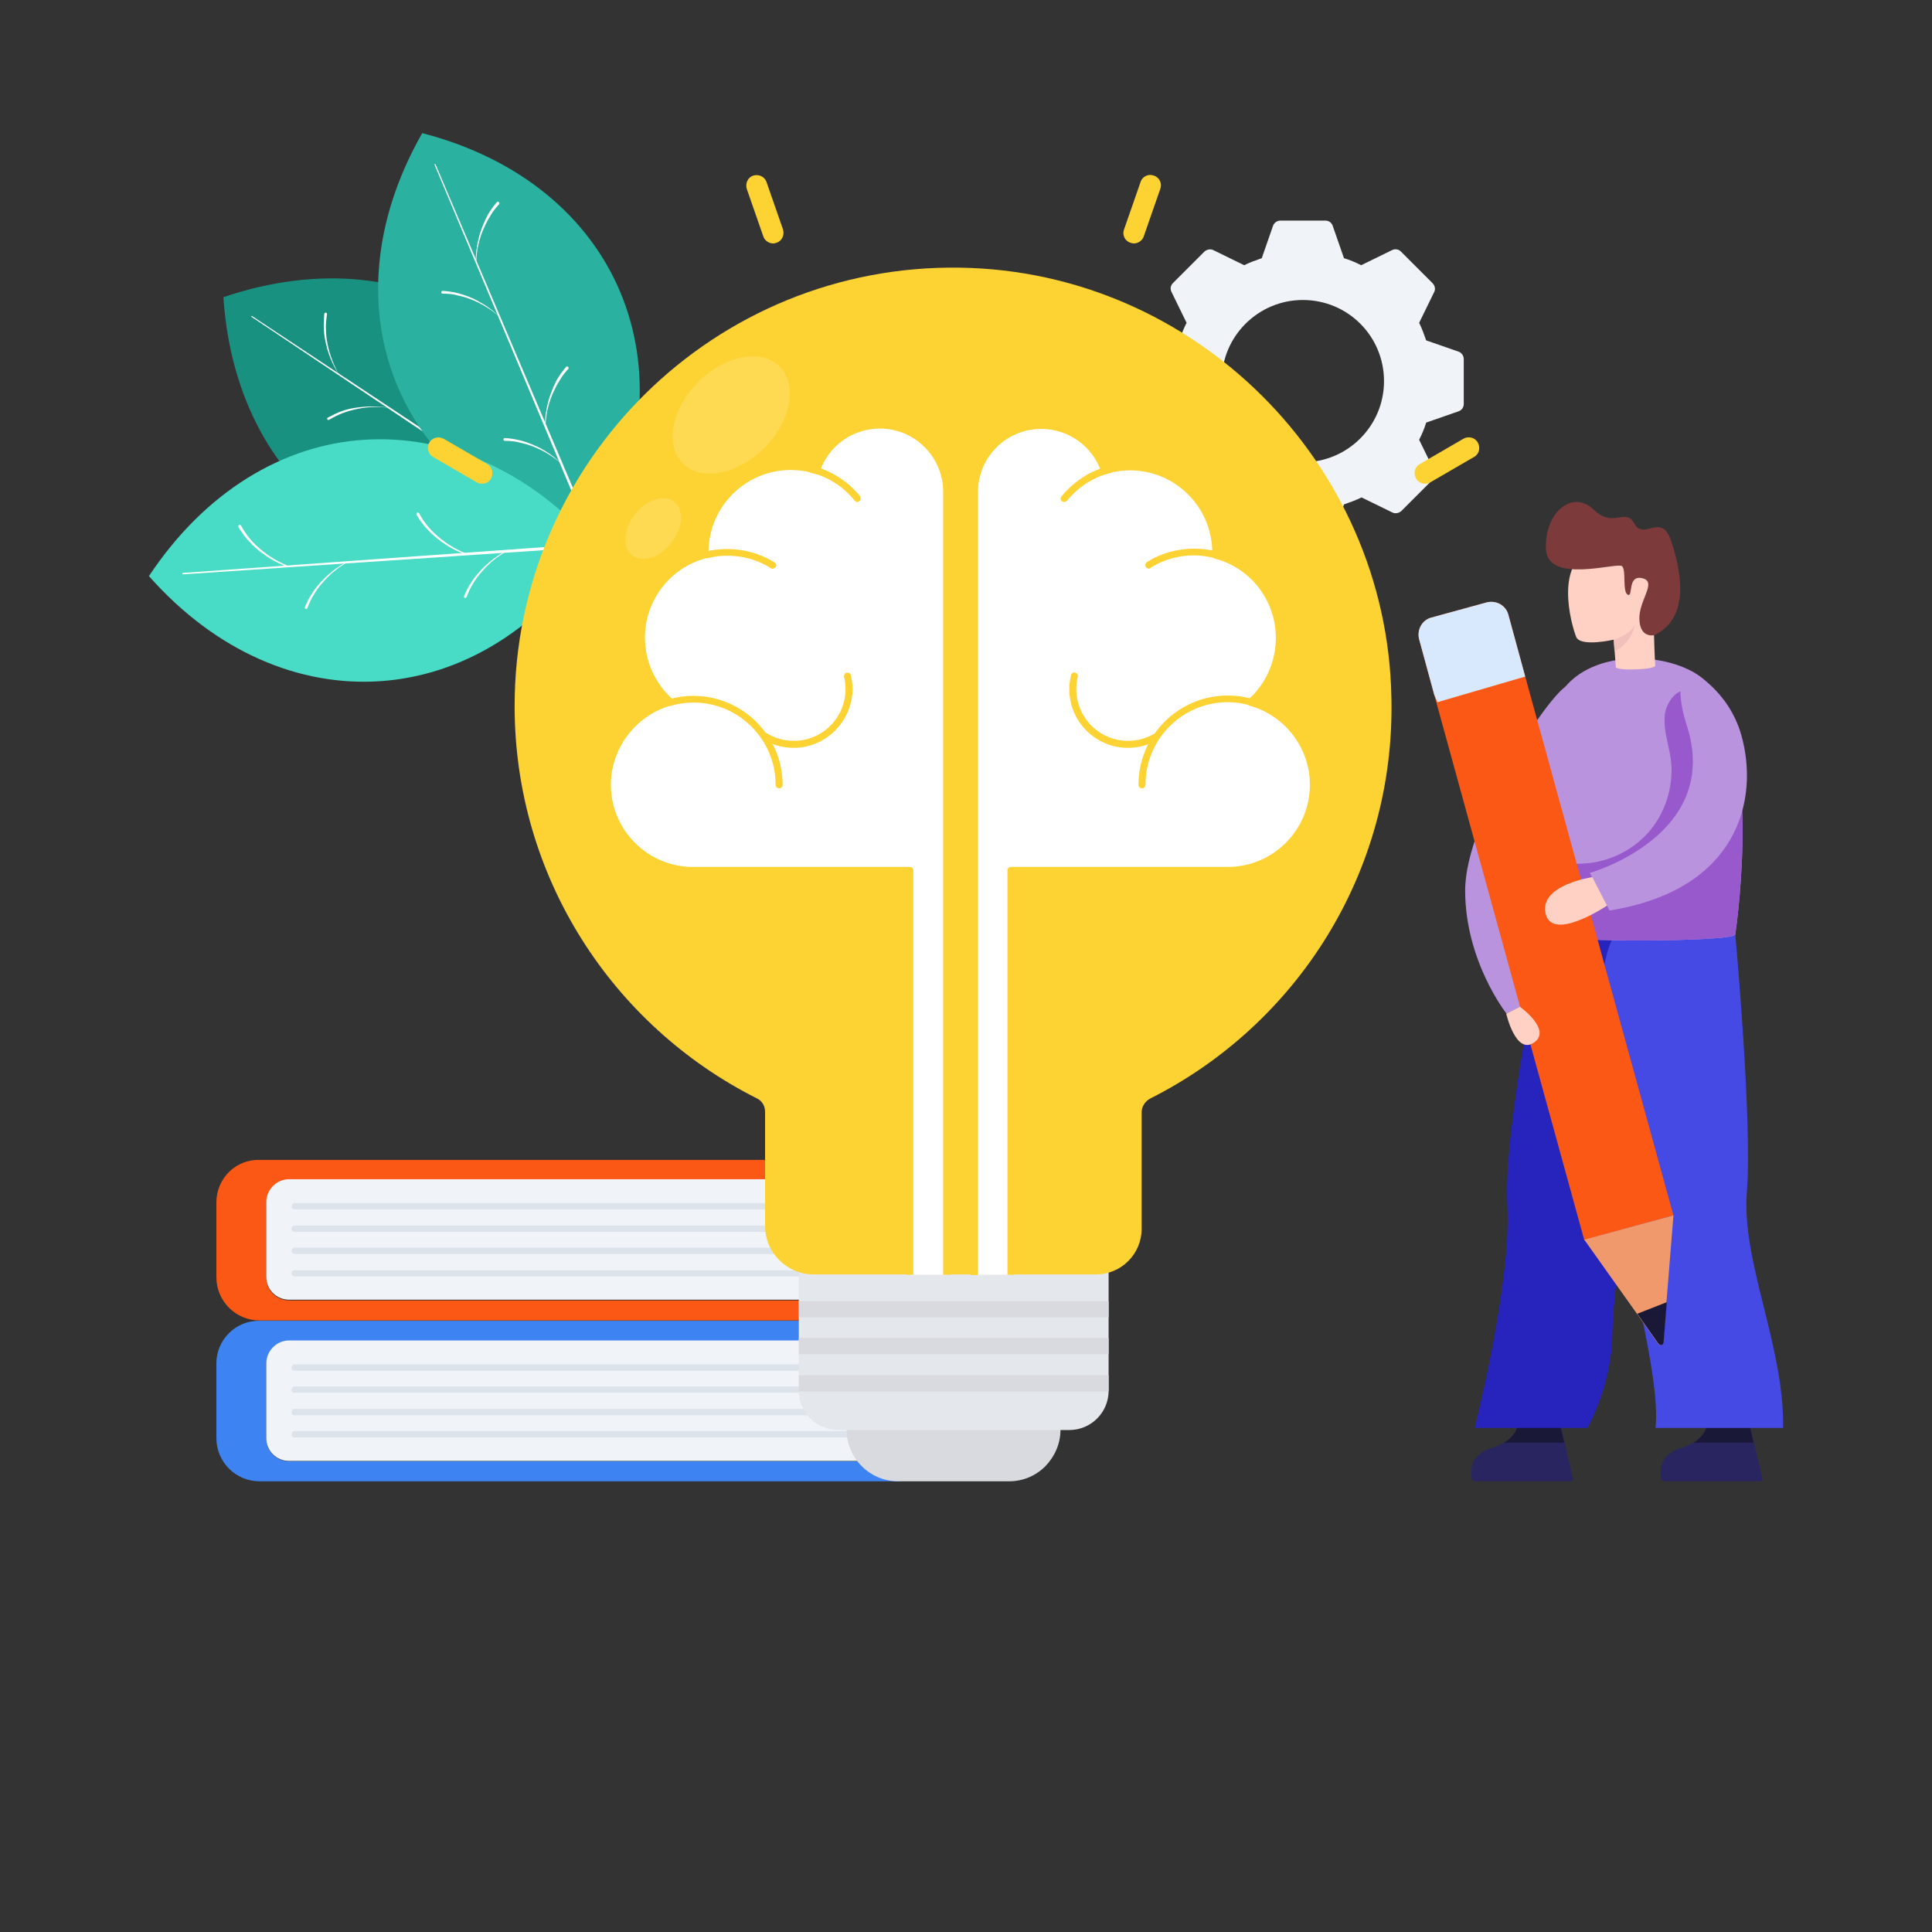<?xml version="1.0" ?><svg id="Layer_1" style="enable-background:new 0 0 550 550;" version="1.1" viewBox="0 0 550 550" xml:space="preserve" xmlns="http://www.w3.org/2000/svg" xmlns:xlink="http://www.w3.org/1999/xlink"><rect x="0" y="0" width="550" height="550" fill="#333333" stroke="none"/><style type="text/css">
	.st0{fill:#199180;}
	.st1{fill:#FFFFFF;}
	.st2{fill:#2AB19F;}
	.st3{fill:#48DBC5;}
	.st4{fill:#3D84F2;}
	.st5{fill:#C8E1FF;}
	.st6{fill:#E4E7EB;}
	.st7{fill:#FA5814;}
	.st8{fill:#BA93DF;}
	.st9{fill:#FF9A05;}
	.st10{fill:#FDD333;}
	.st11{fill:#D9E9FD;}
	.st12{fill:#F0F4F9;}
	.st13{fill:#38314C;}
	.st14{fill:#FFD1C4;}
	.st15{fill:#E44000;}
	.st16{fill:#464AE4;}
	.st17{fill:#292561;}
	.st18{fill:#2624BD;}
	.st19{fill:#A3CAED;}
	.st20{fill:#92BFED;}
	.st21{fill:#DDE3EA;}
	.st22{fill-rule:evenodd;clip-rule:evenodd;fill:#5B6F8B;}
	.st23{fill-rule:evenodd;clip-rule:evenodd;fill:#FFFFFF;}
	.st24{fill-rule:evenodd;clip-rule:evenodd;fill:#C8E1FF;}
	.st25{fill-rule:evenodd;clip-rule:evenodd;fill:#FF9A05;}
	.st26{fill-rule:evenodd;clip-rule:evenodd;fill:#3D84F2;}
	.st27{fill-rule:evenodd;clip-rule:evenodd;fill:#F0F4F9;}
	.st28{fill:#E3B400;}
	.st29{fill:#3777DA;}
	.st30{fill:#F1C0BA;}
	.st31{fill:#1E1B44;}
	.st32{fill:#CEDDF0;}
	.st33{fill:#5B6F8B;}
	.st34{fill:#EC8400;}
	.st35{fill:#FCC800;}
	.st36{opacity:0.62;}
	.st37{fill:#E7F0FD;}
	.st38{clip-path:url(#SVGID_2_);}
	.st39{clip-path:url(#SVGID_4_);}
	.st40{fill:#FAFCFF;}
	.st41{fill:#F9FBFF;}
	.st42{fill:#F8FBFF;}
	.st43{fill:#F7FAFF;}
	.st44{fill:#F6FAFF;}
	.st45{fill:#F5F9FE;}
	.st46{clip-path:url(#SVGID_6_);}
	.st47{fill:#F0F6FE;}
	.st48{fill:#EFF5FE;}
	.st49{fill:#EEF5FE;}
	.st50{fill:#EDF4FE;}
	.st51{fill:#EBF4FE;}
	.st52{clip-path:url(#SVGID_8_);}
	.st53{fill:#E6F1FE;}
	.st54{fill:#E5F0FE;}
	.st55{fill:#E4F0FE;}
	.st56{fill:#E3EFFE;}
	.st57{fill:#E2EEFD;}
	.st58{clip-path:url(#SVGID_10_);}
	.st59{fill:#DDEBFD;}
	.st60{fill:#DCEBFD;}
	.st61{fill:#DBEAFD;}
	.st62{fill:#DAEAFD;}
	.st63{clip-path:url(#SVGID_12_);}
	.st64{fill:#191937;}
	.st65{fill:#A61864;}
	.st66{fill:#7C3A3A;}
	.st67{fill:#4A5B6B;}
	.st68{fill:#E2E9F2;}
	.st69{opacity:0.15;}
	.st70{opacity:0.5;}
	.st71{fill:#2E90B7;}
	.st72{fill:#9859CD;}
	.st73{fill:none;}
	.st74{fill:#7A3ECB;}
	.st75{fill:#D8DADF;}
	.st76{fill:#131514;}
	.st77{fill:#D2DBEA;}
	.st78{opacity:0.6;}
	.st79{fill:#2925ED;}
	.st80{fill-rule:evenodd;clip-rule:evenodd;fill:#292561;}
	.st81{fill:#50CBFD;}
	.st82{fill:#47C3EA;}
	.st83{fill:#CB6E39;}
	.st84{fill:#E58C5C;}
	.st85{opacity:0.4;}
	.st86{fill:#E8FAFE;}
	.st87{fill:#44922B;}
	.st88{fill:#A6D72E;}
	.st89{opacity:0.2;}
	.st90{fill:#EF996D;}
	.st91{opacity:0.8;}
	.st92{opacity:0.69;}
	.st93{fill-rule:evenodd;clip-rule:evenodd;fill:#DDE3EA;}
	.st94{fill-rule:evenodd;clip-rule:evenodd;fill:#FA5814;}
	.st95{fill-rule:evenodd;clip-rule:evenodd;fill:#FDD333;}
	.st96{fill:#E8505B;}
	.st97{fill:#E0E0E0;}
	.st98{fill-rule:evenodd;clip-rule:evenodd;fill:#48DBC5;}
	.st99{fill:#004261;}
	.st100{fill:#958ED6;}
	.st101{fill:#1A2E35;}
	.st102{fill:#FFBE9D;}
	.st103{fill-rule:evenodd;clip-rule:evenodd;fill:#A3CAED;}
	.st104{fill:#327F17;}
	.st105{fill:#375A64;}
	.st106{fill:#ECECEC;}
	.st107{fill:#E1D6EE;}
	.st108{opacity:0.1;}
	.st109{fill-rule:evenodd;clip-rule:evenodd;fill:#BA93DF;}
	.st110{fill:#D87305;}
	.st111{fill:#3D84FF;}
	.st112{fill-rule:evenodd;clip-rule:evenodd;fill:#FFD1C4;}
	.st113{fill:#3C4B56;}
</style><g id="Knowledge"><g><g><g><g><path class="st12" d="M325.2,102.1v12.8c0,0.9,0.6,1.8,1.5,2.1l9.2,3.2c0.6,1.7,1.2,3.4,2,5l-4.3,8.8c-0.4,0.8-0.2,1.8,0.4,2.5       l9,9c0.7,0.7,1.7,0.8,2.5,0.4l8.8-4.3c1.6,0.8,3.2,1.5,4.9,2l3.2,9.2c0.3,0.9,1.1,1.5,2.1,1.5h12.8c0.9,0,1.8-0.6,2.1-1.5       l3.2-9.2c1.7-0.6,3.4-1.2,5-2l8.8,4.3c0.8,0.4,1.8,0.2,2.5-0.4l9-9c0.7-0.7,0.8-1.7,0.4-2.5l-4.3-8.8c0.8-1.6,1.5-3.2,2-4.9       l9.2-3.2c0.9-0.3,1.5-1.1,1.5-2.1v-12.8c0-0.9-0.6-1.8-1.5-2.1l-9.2-3.2c-0.6-1.7-1.2-3.4-2-5l4.3-8.8c0.4-0.8,0.2-1.8-0.5-2.5       l-9-9c-0.7-0.7-1.7-0.8-2.5-0.4l-8.8,4.3c-1.6-0.8-3.2-1.5-4.9-2l-3.2-9.2c-0.3-0.9-1.1-1.5-2.1-1.5h-12.8       c-0.9,0-1.8,0.6-2.1,1.5l-3.2,9.2c-1.7,0.6-3.4,1.2-5,2l-8.8-4.3c-0.8-0.4-1.8-0.2-2.5,0.4l-9,9c-0.7,0.7-0.8,1.7-0.4,2.5       l4.3,8.8c-0.8,1.6-1.5,3.2-2,5l-9.2,3.2C325.8,100.4,325.2,101.2,325.2,102.1z M347.8,108.5c0-12.8,10.4-23.1,23.1-23.1       c12.8,0,23.1,10.3,23.1,23.1s-10.4,23.1-23.1,23.1C358.1,131.6,347.8,121.3,347.8,108.5z"/></g></g><g><g><g><path class="st4" d="M61.6,388.1v21.3c0,6.8,5.5,12.3,12.3,12.3h181.8c1.6,0,2.9-1.3,2.9-2.9c0-0.8-0.3-1.5-0.8-2        c-0.5-0.5-1.2-0.8-2-0.8H82.3c-3.6,0-6.5-2.9-6.5-6.5v-21.3c0-3.6,2.9-6.5,6.5-6.5h173.4c1.6,0,2.9-1.3,2.9-2.9        c0-0.8-0.3-1.5-0.8-2c-0.5-0.5-1.2-0.8-2-0.8H73.9C67.1,375.9,61.6,381.4,61.6,388.1z"/></g><g><path class="st12" d="M82.3,381.6h169.6c-3.7,11.8-4,23.3,0,34.3H82.3c-3.6,0-6.5-2.9-6.5-6.5v-21.3        C75.8,384.6,78.7,381.6,82.3,381.6z"/></g><g><g><g><g><path class="st21" d="M83.9,390.2h160c0.5,0,0.9-0.4,0.9-0.9c0-0.5-0.4-0.9-0.9-0.9h-160c-0.5,0-0.9,0.4-0.9,0.9           C82.9,389.8,83.3,390.2,83.9,390.2z"/></g></g></g><g><g><g><path class="st21" d="M83.9,396.5h160c0.5,0,0.9-0.4,0.9-0.9c0-0.5-0.4-0.9-0.9-0.9h-160c-0.5,0-0.9,0.4-0.9,0.9           C82.9,396.1,83.3,396.5,83.9,396.5z"/></g></g></g><g><g><g><path class="st21" d="M83.9,402.9h160c0.5,0,0.9-0.4,0.9-0.9c0-0.5-0.4-0.9-0.9-0.9h-160c-0.5,0-0.9,0.4-0.9,0.9           C82.9,402.5,83.3,402.9,83.9,402.9z"/></g></g></g><g><g><g><path class="st21" d="M83.9,409.2h160c0.5,0,0.9-0.4,0.9-0.9c0-0.5-0.4-0.9-0.9-0.9h-160c-0.5,0-0.9,0.4-0.9,0.9           C82.9,408.8,83.3,409.2,83.9,409.2z"/></g></g></g></g></g><g><g><path class="st7" d="M61.6,342.3v21.3c0,6.8,5.5,12.3,12.3,12.3h181.8c1.6,0,2.9-1.3,2.9-2.9c0-0.8-0.3-1.5-0.8-2        c-0.5-0.5-1.2-0.8-2-0.8H82.3c-3.6,0-6.5-2.9-6.5-6.5v-21.3c0-3.6,2.9-6.5,6.5-6.5h173.4c1.6,0,2.9-1.3,2.9-2.9        c0-0.8-0.3-1.5-0.8-2c-0.5-0.5-1.2-0.8-2-0.8H73.9C67.1,330,61.6,335.5,61.6,342.3z"/></g><g><path class="st12" d="M82.3,335.7h169.6c-3.7,11.8-4,23.3,0,34.3H82.3c-3.6,0-6.5-2.9-6.5-6.5v-21.3        C75.8,338.7,78.7,335.7,82.3,335.7z"/></g><g><g><g><path class="st21" d="M243.9,344.3h-160c-0.5,0-0.9-0.4-0.9-0.9c0-0.5,0.4-0.9,0.9-0.9h160c0.5,0,0.9,0.4,0.9,0.9          C244.8,343.9,244.4,344.3,243.9,344.3z"/></g></g><g><g><path class="st21" d="M243.9,350.7h-160c-0.5,0-0.9-0.4-0.9-0.9c0-0.5,0.4-0.9,0.9-0.9h160c0.5,0,0.9,0.4,0.9,0.9          C244.8,350.3,244.4,350.7,243.9,350.7z"/></g></g><g><g><path class="st21" d="M243.9,357h-160c-0.5,0-0.9-0.4-0.9-0.9c0-0.5,0.4-0.9,0.9-0.9h160c0.5,0,0.9,0.4,0.9,0.9          C244.8,356.6,244.4,357,243.9,357z"/></g></g><g><g><path class="st21" d="M243.9,363.4h-160c-0.5,0-0.9-0.4-0.9-0.9c0-0.5,0.4-0.9,0.9-0.9h160c0.5,0,0.9,0.4,0.9,0.9          C244.8,363,244.4,363.4,243.9,363.4z"/></g></g></g></g></g><g><g><g><path class="st0" d="M169.6,155.3L169.6,155.3c-1.9-28.9-14.7-51.2-33.9-64S91,75.3,63.6,84.6l0,0        C67.4,142.3,114.9,174,169.6,155.3z"/></g><g><path class="st1" d="M163.6,151.8L71.6,90.2c-0.1-0.1-0.1-0.2,0-0.2c0.1-0.1,0.2-0.1,0.2,0l92.3,61.2c0.2,0.1,0.2,0.4,0.1,0.6        C164.1,151.8,163.8,151.9,163.6,151.8L163.6,151.8z"/></g><g><path class="st1" d="M110.6,116.1c-2.9-0.4-5.9-0.3-8.8,0.3c-1.5,0.3-2.9,0.7-4.2,1.2c-1.4,0.5-2.7,1.2-3.9,1.9l0,0        c-0.2,0.1-0.4,0.1-0.5-0.1c-0.1-0.2-0.1-0.4,0.1-0.5c0,0,0,0,0,0c1.3-0.7,2.7-1.4,4.1-1.9c1.4-0.5,2.9-0.8,4.4-1        c3-0.4,6-0.4,8.9,0.1C110.7,115.9,110.7,116,110.6,116.1C110.7,116,110.7,116.1,110.6,116.1z"/></g><g><path class="st1" d="M138.6,134.7c-1.6-2.5-2.8-5.3-3.5-8.2c-0.4-1.5-0.6-2.9-0.7-4.4c-0.1-1.5,0-3,0.1-4.5        c0-0.2,0.2-0.4,0.4-0.4c0.2,0,0.4,0.2,0.4,0.4c0,0,0,0,0,0l0,0c-0.2,1.4-0.4,2.9-0.3,4.4c0,1.5,0.2,2.9,0.5,4.4        C136.2,129.3,137.2,132.1,138.6,134.7C138.7,134.7,138.7,134.7,138.6,134.7C138.7,134.7,138.7,134.7,138.6,134.7z"/></g><g><path class="st1" d="M148.4,141.2c-2.9-0.4-5.9-0.3-8.8,0.3c-1.5,0.3-2.9,0.7-4.2,1.2c-1.4,0.5-2.7,1.2-3.9,1.9l0,0        c-0.2,0.1-0.4,0.1-0.5-0.1c-0.1-0.2-0.1-0.4,0.1-0.5c0,0,0,0,0,0c1.3-0.7,2.7-1.4,4.1-1.9c1.4-0.5,2.9-0.8,4.4-1        c3-0.4,6-0.4,8.9,0.1C148.5,141.1,148.5,141.2,148.4,141.2C148.5,141.2,148.5,141.2,148.4,141.2z"/></g><g><path class="st1" d="M96.4,106.5c-1.6-2.5-2.8-5.3-3.5-8.2c-0.4-1.5-0.6-2.9-0.7-4.4c-0.1-1.5,0-3,0.1-4.5        c0-0.2,0.2-0.4,0.4-0.4c0.2,0,0.4,0.2,0.4,0.4c0,0,0,0,0,0l0,0c-0.2,1.4-0.4,2.9-0.3,4.4c0,1.5,0.2,2.9,0.5,4.4        C93.9,101.1,95,103.9,96.4,106.5C96.5,106.5,96.5,106.5,96.4,106.5C96.4,106.6,96.4,106.6,96.4,106.5z"/></g></g><g><g><path class="st2" d="M169.6,155.3L169.6,155.3c14.4-25.1,15.9-50.8,7-72.1s-28.5-38.1-56.4-45.3l0,0        C91.5,88.2,113.7,140.7,169.6,155.3z"/></g><g><path class="st1" d="M166.6,149.1L123.7,46.9c0-0.1,0-0.2,0.1-0.2c0.1,0,0.2,0,0.2,0.1l43.3,102c0.1,0.2,0,0.4-0.2,0.5        C166.9,149.4,166.6,149.3,166.6,149.1L166.6,149.1z"/></g><g><path class="st1" d="M142,90c-2.2-1.9-4.8-3.5-7.5-4.6c-1.4-0.6-2.8-1-4.2-1.3c-1.4-0.4-2.9-0.5-4.3-0.5l0,0        c-0.2,0-0.4-0.2-0.4-0.4s0.2-0.4,0.4-0.4c0,0,0,0,0,0c1.5,0.1,3,0.3,4.5,0.7c1.5,0.4,2.9,0.9,4.2,1.5        C137.4,86.3,139.9,87.9,142,90C142.1,90,142.1,90,142,90C142.1,90.1,142.1,90.1,142,90z"/></g><g><path class="st1" d="M155.1,121.1c0.1-3,0.6-6,1.6-8.8c0.5-1.4,1.1-2.8,1.8-4.1c0.7-1.3,1.6-2.5,2.6-3.7        c0.1-0.2,0.4-0.2,0.6-0.1c0.2,0.1,0.2,0.4,0.1,0.6c0,0,0,0,0,0l0,0c-1,1.1-1.9,2.2-2.6,3.5c-0.8,1.2-1.4,2.6-2,3.9        c-1.1,2.7-1.8,5.7-1.9,8.6C155.2,121.1,155.2,121.1,155.1,121.1C155.1,121.1,155.1,121.1,155.1,121.1z"/></g><g><path class="st1" d="M159.7,131.9c-2.2-1.9-4.8-3.5-7.5-4.6c-1.4-0.6-2.8-1-4.2-1.3c-1.4-0.4-2.9-0.5-4.3-0.5l0,0        c-0.2,0-0.4-0.2-0.4-0.4s0.2-0.4,0.4-0.4c0,0,0,0,0,0c1.5,0.1,3,0.3,4.5,0.7c1.5,0.4,2.9,0.9,4.2,1.5        C155.1,128.1,157.6,129.8,159.7,131.9C159.8,131.8,159.8,131.9,159.7,131.9C159.8,131.9,159.7,131.9,159.7,131.9z"/></g><g><path class="st1" d="M135.4,74.2c0.1-3,0.6-6,1.6-8.8c0.5-1.4,1.1-2.8,1.8-4.1c0.7-1.3,1.6-2.5,2.6-3.7        c0.1-0.2,0.4-0.2,0.6-0.1s0.2,0.4,0.1,0.6c0,0,0,0,0,0l0,0c-1,1.1-1.9,2.2-2.6,3.5c-0.8,1.2-1.4,2.6-2,3.9        c-1.1,2.7-1.8,5.7-1.9,8.6C135.5,74.3,135.5,74.3,135.4,74.2C135.4,74.3,135.4,74.3,135.4,74.2z"/></g></g><g><g><path class="st3" d="M169.5,155.2L169.5,155.2c-19.1-21.7-42.9-31.5-65.9-30S58.4,139.9,42.4,164l0,0        C80.7,207.3,137.6,203.4,169.5,155.2z"/></g><g><path class="st1" d="M162.6,156.1l-110.5,7.4c-0.1,0-0.2-0.1-0.2-0.2c0-0.1,0.1-0.2,0.2-0.2l110.5-7.9c0.2,0,0.4,0.1,0.4,0.4        C163,155.9,162.8,156.1,162.6,156.1L162.6,156.1z"/></g><g><path class="st1" d="M98.8,160.1c-2.6,1.5-4.9,3.4-6.8,5.6c-1,1.1-1.9,2.3-2.6,3.5c-0.8,1.2-1.4,2.6-1.9,3.9l0,0        c-0.1,0.2-0.3,0.3-0.5,0.2c-0.2-0.1-0.3-0.3-0.2-0.5c0,0,0,0,0,0c0.6-1.4,1.3-2.8,2.1-4c0.8-1.3,1.8-2.4,2.8-3.5        c2.1-2.2,4.5-4,7.1-5.4C98.8,160,98.8,160,98.8,160.1C98.9,160.1,98.8,160.1,98.8,160.1z"/></g><g><path class="st1" d="M132.4,157.8c-2.8-1-5.4-2.5-7.8-4.4c-1.2-0.9-2.3-2-3.3-3.1c-1-1.1-1.9-2.4-2.7-3.7        c-0.1-0.2-0.1-0.4,0.1-0.6s0.4-0.1,0.6,0.1c0,0,0,0,0,0l0,0c0.7,1.3,1.5,2.5,2.4,3.6c0.9,1.1,2,2.2,3.1,3.1        c2.2,1.9,4.8,3.5,7.5,4.6C132.5,157.7,132.5,157.8,132.4,157.8C132.5,157.8,132.4,157.8,132.4,157.8z"/></g><g><path class="st1" d="M144.1,157c-2.6,1.5-4.9,3.4-6.8,5.6c-1,1.1-1.9,2.3-2.6,3.5c-0.8,1.2-1.4,2.6-1.9,3.9l0,0        c-0.1,0.2-0.3,0.3-0.5,0.2c-0.2-0.1-0.3-0.3-0.2-0.5c0,0,0,0,0,0c0.6-1.4,1.3-2.8,2.1-4c0.8-1.3,1.8-2.4,2.8-3.5        c2.1-2.2,4.5-4,7.1-5.4C144.1,156.9,144.2,156.9,144.1,157C144.2,157,144.2,157,144.1,157z"/></g><g><path class="st1" d="M81.7,161.3c-2.8-1-5.4-2.5-7.8-4.4c-1.2-0.9-2.3-2-3.3-3.1c-1-1.1-1.9-2.4-2.7-3.7        c-0.1-0.2-0.1-0.4,0.1-0.6s0.4-0.1,0.6,0.1c0,0,0,0,0,0l0,0c0.7,1.3,1.5,2.5,2.4,3.6c0.9,1.1,2,2.2,3.1,3.1        c2.2,1.9,4.8,3.5,7.5,4.6C81.8,161.2,81.8,161.3,81.7,161.3C81.8,161.3,81.7,161.3,81.7,161.3z"/></g></g></g><g><g><g><g><path class="st75" d="M301.9,407c0,4.1-1.7,7.7-4.3,10.4c-2.7,2.7-6.3,4.3-10.4,4.3h-31.5c-8.1,0-14.7-6.6-14.7-14.7H301.9z"/></g><g><path class="st6" d="M227.4,360.7v35.2c0,6.2,5,11.2,11.2,11.2h65.8c6.2,0,11.2-5,11.2-11.2v-35.2H227.4z"/></g><g><g><rect class="st75" height="4.6" width="88.2" x="227.4" y="370.4"/></g><g><rect class="st75" height="4.6" width="88.2" x="227.4" y="380.9"/></g><g><rect class="st75" height="4.6" width="88.2" x="227.4" y="391.5"/></g></g><g><g><g><path class="st10" d="M327.5,312.7c-1.5,0.8-2.5,2.3-2.5,3.9v33.2c0,7.2-5.8,13-13,13h-80.4c-7.6,0-13.8-6.2-13.8-13.8           v-32.5c0-1.7-0.9-3.2-2.5-3.9c-40.8-20.6-68.8-62.8-68.8-111.6c0-69.6,57-125.9,126.8-124.8c66.8,1,121.5,55.5,122.8,122.2           C397.3,248.4,369,291.8,327.5,312.7z"/></g></g></g><g><g><g><g><path class="st73" d="M190.5,200c-0.2,0-0.4,0.1-0.6,0.2"/></g></g></g><g><path class="st1" d="M373.9,223.4c0,13.4-10.9,24.4-24.4,24.4h-61.7v115.1h-10.4V140c0-10.5,8.5-19,19-19          c8.4,0,15.5,5.4,18.1,13v0c0.4-0.1,0.9-0.3,1.3-0.4c0.3-0.1,0.6-0.1,0.8-0.2c1.7-0.4,3.3-0.5,5.1-0.5          c13.5,0,24.4,10.9,24.4,24.4c0,0.3,0,0.5,0,0.8c10.4,2.8,18.1,12.3,18.1,23.6c0,7.3-3.2,13.8-8.3,18.3          c0.1,0,0.3,0.1,0.4,0.1C366.6,203,373.9,212.4,373.9,223.4z"/></g><g><path class="st1" d="M269.5,140v222.9h-10.4V247.8h-61.7c-13.5,0-24.4-10.9-24.4-24.4c0-11.1,7.4-20.4,17.5-23.4          c0.1,0,0.3-0.1,0.4-0.1c-5.1-4.5-8.3-11-8.3-18.3c0-11.3,7.7-20.8,18.1-23.6c0-0.3,0-0.5,0-0.8c0-13.5,10.9-24.4,24.4-24.4          c1.8,0,3.5,0.2,5.1,0.5c0.3,0.1,0.6,0.1,0.8,0.2c0.5,0.1,0.9,0.2,1.3,0.4v0c2.6-7.5,9.7-13,18.1-13          C261,121,269.5,129.5,269.5,140z"/></g><g><g><path class="st10" d="M374.9,223.4c0,14-11.4,25.4-25.4,25.4h-60.7v114.1h-2V247.8c0-0.6,0.4-1,1-1h61.7           c12.9,0,23.4-10.5,23.4-23.4c0-10.3-6.9-19.5-16.8-22.4c-0.1,0-0.2-0.1-0.3-0.1c-0.4-0.1-0.7-0.4-0.8-0.7           c-0.1-0.4,0-0.8,0.3-1c5-4.4,7.9-10.8,7.9-17.6c0-10.6-7.1-19.9-17.4-22.6c-0.5-0.1-0.8-0.6-0.7-1c0-0.2,0-0.5,0-0.7           c0-12.9-10.5-23.4-23.4-23.4c-1.6,0-3.3,0.2-4.9,0.5c-0.1,0-0.2,0-0.3,0.1c-0.2,0-0.3,0.1-0.4,0.1l-0.3,0.1           c-0.3,0.1-0.7,0.2-1,0.3c-0.3,0.1-0.7,0.1-0.9-0.1c-0.2-0.1-0.3-0.4-0.4-0.6c-2.5-7.3-9.4-12.2-17.1-12.2           c-10,0-18,8.1-18,18v222.9h-2V140c0-11.1,9-20,20-20c8.3,0,15.7,5.1,18.7,12.8c0.1,0,0.1,0,0.2,0l0.2-0.1           c0.1,0,0.4-0.1,0.6-0.1l0.3-0.1c1.8-0.4,3.6-0.6,5.4-0.6c14,0,25.4,11.4,25.4,25.4v0.1c10.7,3.2,18.1,13.1,18.1,24.3           c0,6.7-2.7,13.1-7.3,17.9C368,203,374.9,212.7,374.9,223.4z"/></g></g><g><g><path class="st10" d="M270.5,140v222.9h-2V140c0-9.9-8.1-18-18-18c-7.8,0-14.6,4.9-17.1,12.2c-0.1,0.2-0.2,0.4-0.4,0.6           c-0.3,0.2-0.6,0.3-0.9,0.1c-0.3-0.1-0.7-0.2-1-0.3l-0.3-0.1c-0.2-0.1-0.4-0.1-0.5-0.1l-0.3-0.1c-1.6-0.3-3.2-0.5-4.9-0.5           c-12.9,0-23.4,10.5-23.4,23.4c0,0.2,0,0.5,0,0.7c0,0.5-0.3,0.9-0.7,1c-10.2,2.7-17.4,12-17.4,22.6c0,6.7,2.9,13.1,7.9,17.6           c0.3,0.3,0.4,0.6,0.3,1c-0.1,0.4-0.4,0.6-0.8,0.7c0,0-0.1,0-0.2,0.1c-9.9,2.9-16.9,12.2-16.9,22.5           c0,12.9,10.5,23.4,23.4,23.4h61.7c0.6,0,1,0.4,1,1v115.1h-2V248.8h-60.7c-14,0-25.4-11.4-25.4-25.4c0-10.7,6.9-20.4,17-24           c-4.7-4.7-7.3-11.1-7.3-17.9c0-11.2,7.4-21.1,18.1-24.3v-0.1c0-14,11.4-25.4,25.4-25.4c1.8,0,3.6,0.2,5.3,0.6l0.3,0.1           c0.2,0,0.5,0.1,0.7,0.2l0.2,0c0.1,0,0.1,0,0.2,0c3-7.7,10.4-12.8,18.7-12.8C261.5,120,270.5,129,270.5,140z"/></g></g></g><g><path class="st10" d="M325.1,224.4c-0.6,0-1-0.4-1-1c0-14,11.4-25.4,25.4-25.4c2.3,0,4.6,0.3,6.8,0.9         c0.5,0.2,0.8,0.7,0.7,1.2c-0.2,0.5-0.7,0.8-1.2,0.7c-2-0.6-4.1-0.9-6.3-0.9c-12.9,0-23.4,10.5-23.4,23.4         C326.1,224,325.7,224.4,325.1,224.4z"/></g><g><path class="st10" d="M327.1,161.9c-0.3,0-0.7-0.2-0.9-0.5c-0.3-0.5-0.1-1.1,0.3-1.4c4-2.5,8.6-3.8,13.4-3.8         c2.1,0,4.1,0.2,6.1,0.7c0.5,0.1,0.9,0.7,0.7,1.2c-0.1,0.5-0.7,0.9-1.2,0.7c-1.8-0.4-3.7-0.7-5.6-0.7c-4.4,0-8.6,1.2-12.3,3.5         C327.5,161.8,327.3,161.9,327.1,161.9z"/></g><g><path class="st10" d="M302.9,142.9c-0.2,0-0.4-0.1-0.6-0.2c-0.4-0.3-0.5-1-0.1-1.4c3.2-3.9,7.4-6.8,12.2-8.3         c0.4-0.1,0.9-0.3,1.4-0.4c0.5-0.1,1.1,0.2,1.2,0.8s-0.2,1.1-0.8,1.2c-0.4,0.1-0.8,0.2-1.2,0.3c-4.4,1.4-8.3,4-11.2,7.6         C303.5,142.8,303.2,142.9,302.9,142.9z"/></g><g><path class="st10" d="M321.1,212.9c-9.2,0-16.7-7.5-16.7-16.7c0-1.4,0.2-2.7,0.5-4c0.1-0.5,0.7-0.9,1.2-0.7         c0.5,0.1,0.9,0.7,0.7,1.2c-0.3,1.1-0.4,2.3-0.4,3.5c0,8.1,6.6,14.7,14.7,14.7c2.7,0,5.3-0.7,7.6-2.1c0.5-0.3,1.1-0.1,1.4,0.3         c0.3,0.5,0.1,1.1-0.3,1.4C327.1,212.1,324.1,212.9,321.1,212.9z"/></g><g><path class="st10" d="M221.8,224.4c-0.6,0-1-0.4-1-1c0-12.9-10.5-23.4-23.4-23.4c-2.2,0-4.3,0.3-6.3,0.9         c-0.5,0.2-1.1-0.2-1.2-0.7c-0.2-0.5,0.2-1.1,0.7-1.2c2.2-0.6,4.5-0.9,6.8-0.9c14,0,25.4,11.4,25.4,25.4         C222.8,224,222.4,224.4,221.8,224.4z"/></g><g><path class="st10" d="M219.9,161.9c-0.2,0-0.4,0-0.5-0.2c-3.7-2.3-7.9-3.5-12.3-3.5c-1.9,0-3.8,0.2-5.6,0.7         c-0.5,0.1-1.1-0.2-1.2-0.7c-0.1-0.5,0.2-1.1,0.7-1.2c2-0.5,4-0.7,6.1-0.7c4.7,0,9.4,1.3,13.4,3.8c0.5,0.3,0.6,0.9,0.3,1.4         C220.5,161.7,220.2,161.9,219.9,161.9z"/></g><g><path class="st10" d="M244.1,142.9c-0.3,0-0.6-0.1-0.8-0.4c-2.9-3.6-6.8-6.3-11.2-7.6c-0.4-0.1-0.8-0.2-1.2-0.3         c-0.5-0.1-0.9-0.6-0.8-1.2c0.1-0.5,0.6-0.9,1.2-0.8c0.5,0.1,1,0.2,1.4,0.4c4.7,1.5,8.9,4.3,12.1,8.2c0.3,0.4,0.3,1.1-0.1,1.4         C244.5,142.8,244.3,142.9,244.1,142.9z"/></g><g><path class="st10" d="M225.9,212.9c-3,0-6-0.8-8.6-2.4c-0.5-0.3-0.6-0.9-0.3-1.4c0.3-0.5,0.9-0.6,1.4-0.3         c2.3,1.4,4.9,2.1,7.6,2.1c8.1,0,14.7-6.6,14.7-14.7c0-1.2-0.1-2.4-0.4-3.5c-0.1-0.5,0.2-1.1,0.7-1.2c0.5-0.1,1.1,0.2,1.2,0.7         c0.3,1.3,0.5,2.6,0.5,4C242.6,205.4,235.1,212.9,225.9,212.9z"/></g></g><g><g class="st69"><ellipse class="st1" cx="208.2" cy="118.1" rx="19.5" ry="13.3" transform="matrix(0.707 -0.707 0.707 0.707 -22.53 181.832)"/></g><g class="st69"><ellipse class="st1" cx="185.8" cy="150.4" rx="9.7" ry="6.6" transform="matrix(0.619 -0.786 0.786 0.619 -47.296 203.4)"/></g></g></g><g><g><g><g><path class="st10" d="M137.2,137.7c-0.5,0-1-0.1-1.5-0.4l-12.4-7.2c-1.4-0.8-1.9-2.7-1.1-4.1s2.7-1.9,4.1-1.1l12.4,7.2          c1.4,0.8,1.9,2.7,1.1,4.1C139.3,137.2,138.3,137.7,137.2,137.7z"/></g></g></g><g><g><g><path class="st10" d="M220.1,69.3c-1.2,0-2.4-0.8-2.8-2l-4.7-13.5c-0.5-1.6,0.3-3.3,1.8-3.8c1.6-0.5,3.3,0.3,3.8,1.8          l4.7,13.5c0.5,1.6-0.3,3.3-1.8,3.8C220.8,69.2,220.5,69.3,220.1,69.3z"/></g></g></g><g><g><g><path class="st10" d="M322.8,69.3c-0.3,0-0.7-0.1-1-0.2c-1.6-0.5-2.4-2.3-1.8-3.8l4.7-13.5c0.5-1.6,2.3-2.4,3.8-1.8          c1.6,0.5,2.4,2.3,1.8,3.8l-4.7,13.5C325.2,68.5,324,69.3,322.8,69.3z"/></g></g></g><g><g><g><path class="st10" d="M405.7,137.7c-1,0-2-0.5-2.6-1.5c-0.8-1.4-0.4-3.3,1.1-4.1l12.4-7.2c1.4-0.8,3.3-0.4,4.1,1.1          c0.8,1.4,0.4,3.3-1.1,4.1l-12.4,7.2C406.7,137.6,406.2,137.7,405.7,137.7z"/></g></g></g></g></g><g><g><g><path class="st17" d="M472.7,419.7c0,0.5,0.1,1,0.2,1.3c0.1,0.4,0.4,0.7,0.8,0.7h27.4c0.4,0,0.7-0.4,0.6-0.7l-1-4.5l-3.2-13.6        c-0.1-0.4-0.5-0.7-0.9-0.7l-9.4,1c-0.4,0-0.8,0.4-0.8,0.8c-0.1,1.8-1,6.2-7.8,8.2C473.2,413.8,472.6,417.4,472.7,419.7z"/></g><g><path class="st64" d="M482.1,410.7c3.6-2.2,4.2-5.3,4.2-6.7c0-0.4,0.3-0.8,0.8-0.8l9.4-1c0.4,0,0.8,0.2,0.9,0.7l1.8,7.8H482.1        z"/></g></g><g><g><path class="st17" d="M418.8,419.7c0,0.5,0.1,1,0.2,1.3c0.1,0.4,0.4,0.7,0.8,0.7h27.4c0.4,0,0.7-0.4,0.6-0.7l-1-4.5l-3.2-13.6        c-0.1-0.4-0.5-0.7-0.9-0.7l-9.4,1c-0.4,0-0.8,0.4-0.8,0.8c-0.1,1.8-1,6.2-7.8,8.2C419.4,413.8,418.7,417.4,418.8,419.7z"/></g><g><path class="st64" d="M428.2,410.7c3.6-2.2,4.2-5.3,4.2-6.7c0-0.4,0.3-0.8,0.8-0.8l9.4-1c0.4,0,0.8,0.2,0.9,0.7l1.8,7.8H428.2        z"/></g></g><g><path class="st18" d="M439.7,266c0,0-11.8,54.9-10.6,76.9c1.3,22.1-9.3,63.6-9.3,63.6h32.1c0,0,6.8-11.7,7.1-26.3       c0.5-27.6,12.7-72.3,12.7-72.3l-8.5-58.5L439.7,266z"/></g><g><path class="st16" d="M494,266c0,0,4.9,53.4,3.3,73.3s10.7,43.9,10.3,67.2l-36.3,0c1.6-14.3-8.7-50.6-11.5-66       c-3-16.7-8.9-67.2,1.5-76.3L494,266z"/></g><g><path class="st8" d="M446.3,195.1c-5.3,2.3-29.2,38.4-29.2,58.4c0,20.2,11.8,35.1,11.8,35.1l3.9-2c0,0-3.3-34.3,6.6-44.4       s9.4-34.5,9.4-34.5L446.3,195.1z"/></g><g><g><path class="st8" d="M494,266c0,2.3-54.3,2.3-54.3,0c0,0-0.4-8.8-0.4-20.2c0-18.3,1-43.4,5.9-49.8c9.8-12.5,33.9-9.9,41.3-1.1        c1,1.2,1.9,2.6,2.7,4C501,220,494,266,494,266z"/></g><g><path class="st72" d="M494,266c0,2.3-54.3,2.3-54.3,0c0,0-0.4-8.8-0.4-20.2c0.5,0,0.9-0.1,1.4-0.1c3.5-0.1,7.1,0.4,10.6,0.1        c7.2-0.5,14.2-4.1,18.7-9.7c4.5-5.6,6.6-13.2,5.6-20.3c-0.6-3.9-2-7.8-1.7-11.7c0-3.2,3-8.3,6.7-7.5c1.6,0.4,3.1,1.4,4.7,1.7        c1.3,0.3,2.6,0.5,3.9,0.7C501,220,494,266,494,266z"/></g><g><path class="st8" d="M481.5,191.1c0,0,10.5,5.2,14.2,18.1c5.2,18.3-0.8,44.1-37.5,50l-5.6-10.7c0,0,38.2-10.8,27.4-42.6        C478.9,202.6,476.3,191.6,481.5,191.1z"/></g><g><g><path class="st7" d="M476.4,346l-25.4,7l-42.7-155.2L404,182c-0.7-2.7,0.8-5.5,3.5-6.2l15.7-4.3c2.7-0.7,5.5,0.8,6.2,3.5         l4.8,17.6L476.4,346z"/></g><g><path class="st90" d="M476.4,346l-2,24.7l-0.9,11.4c-0.1,0.9-0.9,1.1-1.5,0.4l-6-8.5l-15-21.1L476.4,346z"/></g></g><g><path class="st14" d="M453.3,249.7c0,0-15.2,2.2-13.3,10.4c1.9,8.2,17.5-2.3,17.5-2.3L453.3,249.7z"/></g><g><path class="st14" d="M460,189.9l-0.6-7.8c0,0-9.5,2.2-10.7-0.8c-1.5-3.8-6.3-21.5,5-25c11.3-3.5,18.4,6.9,17.5,12        c-0.9,5,0,21.2,0,21.2C471.5,190.6,460.2,191.1,460,189.9z"/></g><g><path class="st66" d="M471,180.8c0,0-4.1,1.1-4.3-4.5c-0.2-5.5,5.2-10.7,0.8-11.7c-4.3-1-2.5,5.5-4.1,4.7s-0.4-6.8-1.6-8.1        s-21.4,5.3-21.7-5c-0.4-10.3,7.5-16.9,13.5-11.2c5.9,5.7,9-0.8,11.7,4.1s7.6-3.4,10.4,4.8S481.4,175.8,471,180.8z"/></g></g><g><path class="st11" d="M434.2,192.6l-25,7.3l-0.9-2.1L404,182c-0.7-2.7,0.8-5.5,3.5-6.2l15.7-4.3c2.7-0.7,5.5,0.8,6.2,3.5       L434.2,192.6z"/></g><g><path class="st64" d="M474.5,370.7l-0.9,11.4c-0.1,0.9-0.9,1.1-1.5,0.4l-6-8.5L474.5,370.7z"/></g><g><path class="st14" d="M428.8,288.6c0,0,2.7,11.8,7.9,8.2c5.2-3.6-4-10.2-4-10.2L428.8,288.6z"/></g><g><path class="st30" d="M459.4,182.1c0,0,4.7-1.3,6-4.3c0,0-0.6,5.1-5.8,7.6L459.4,182.1z"/></g></g></g></g></g></svg>
